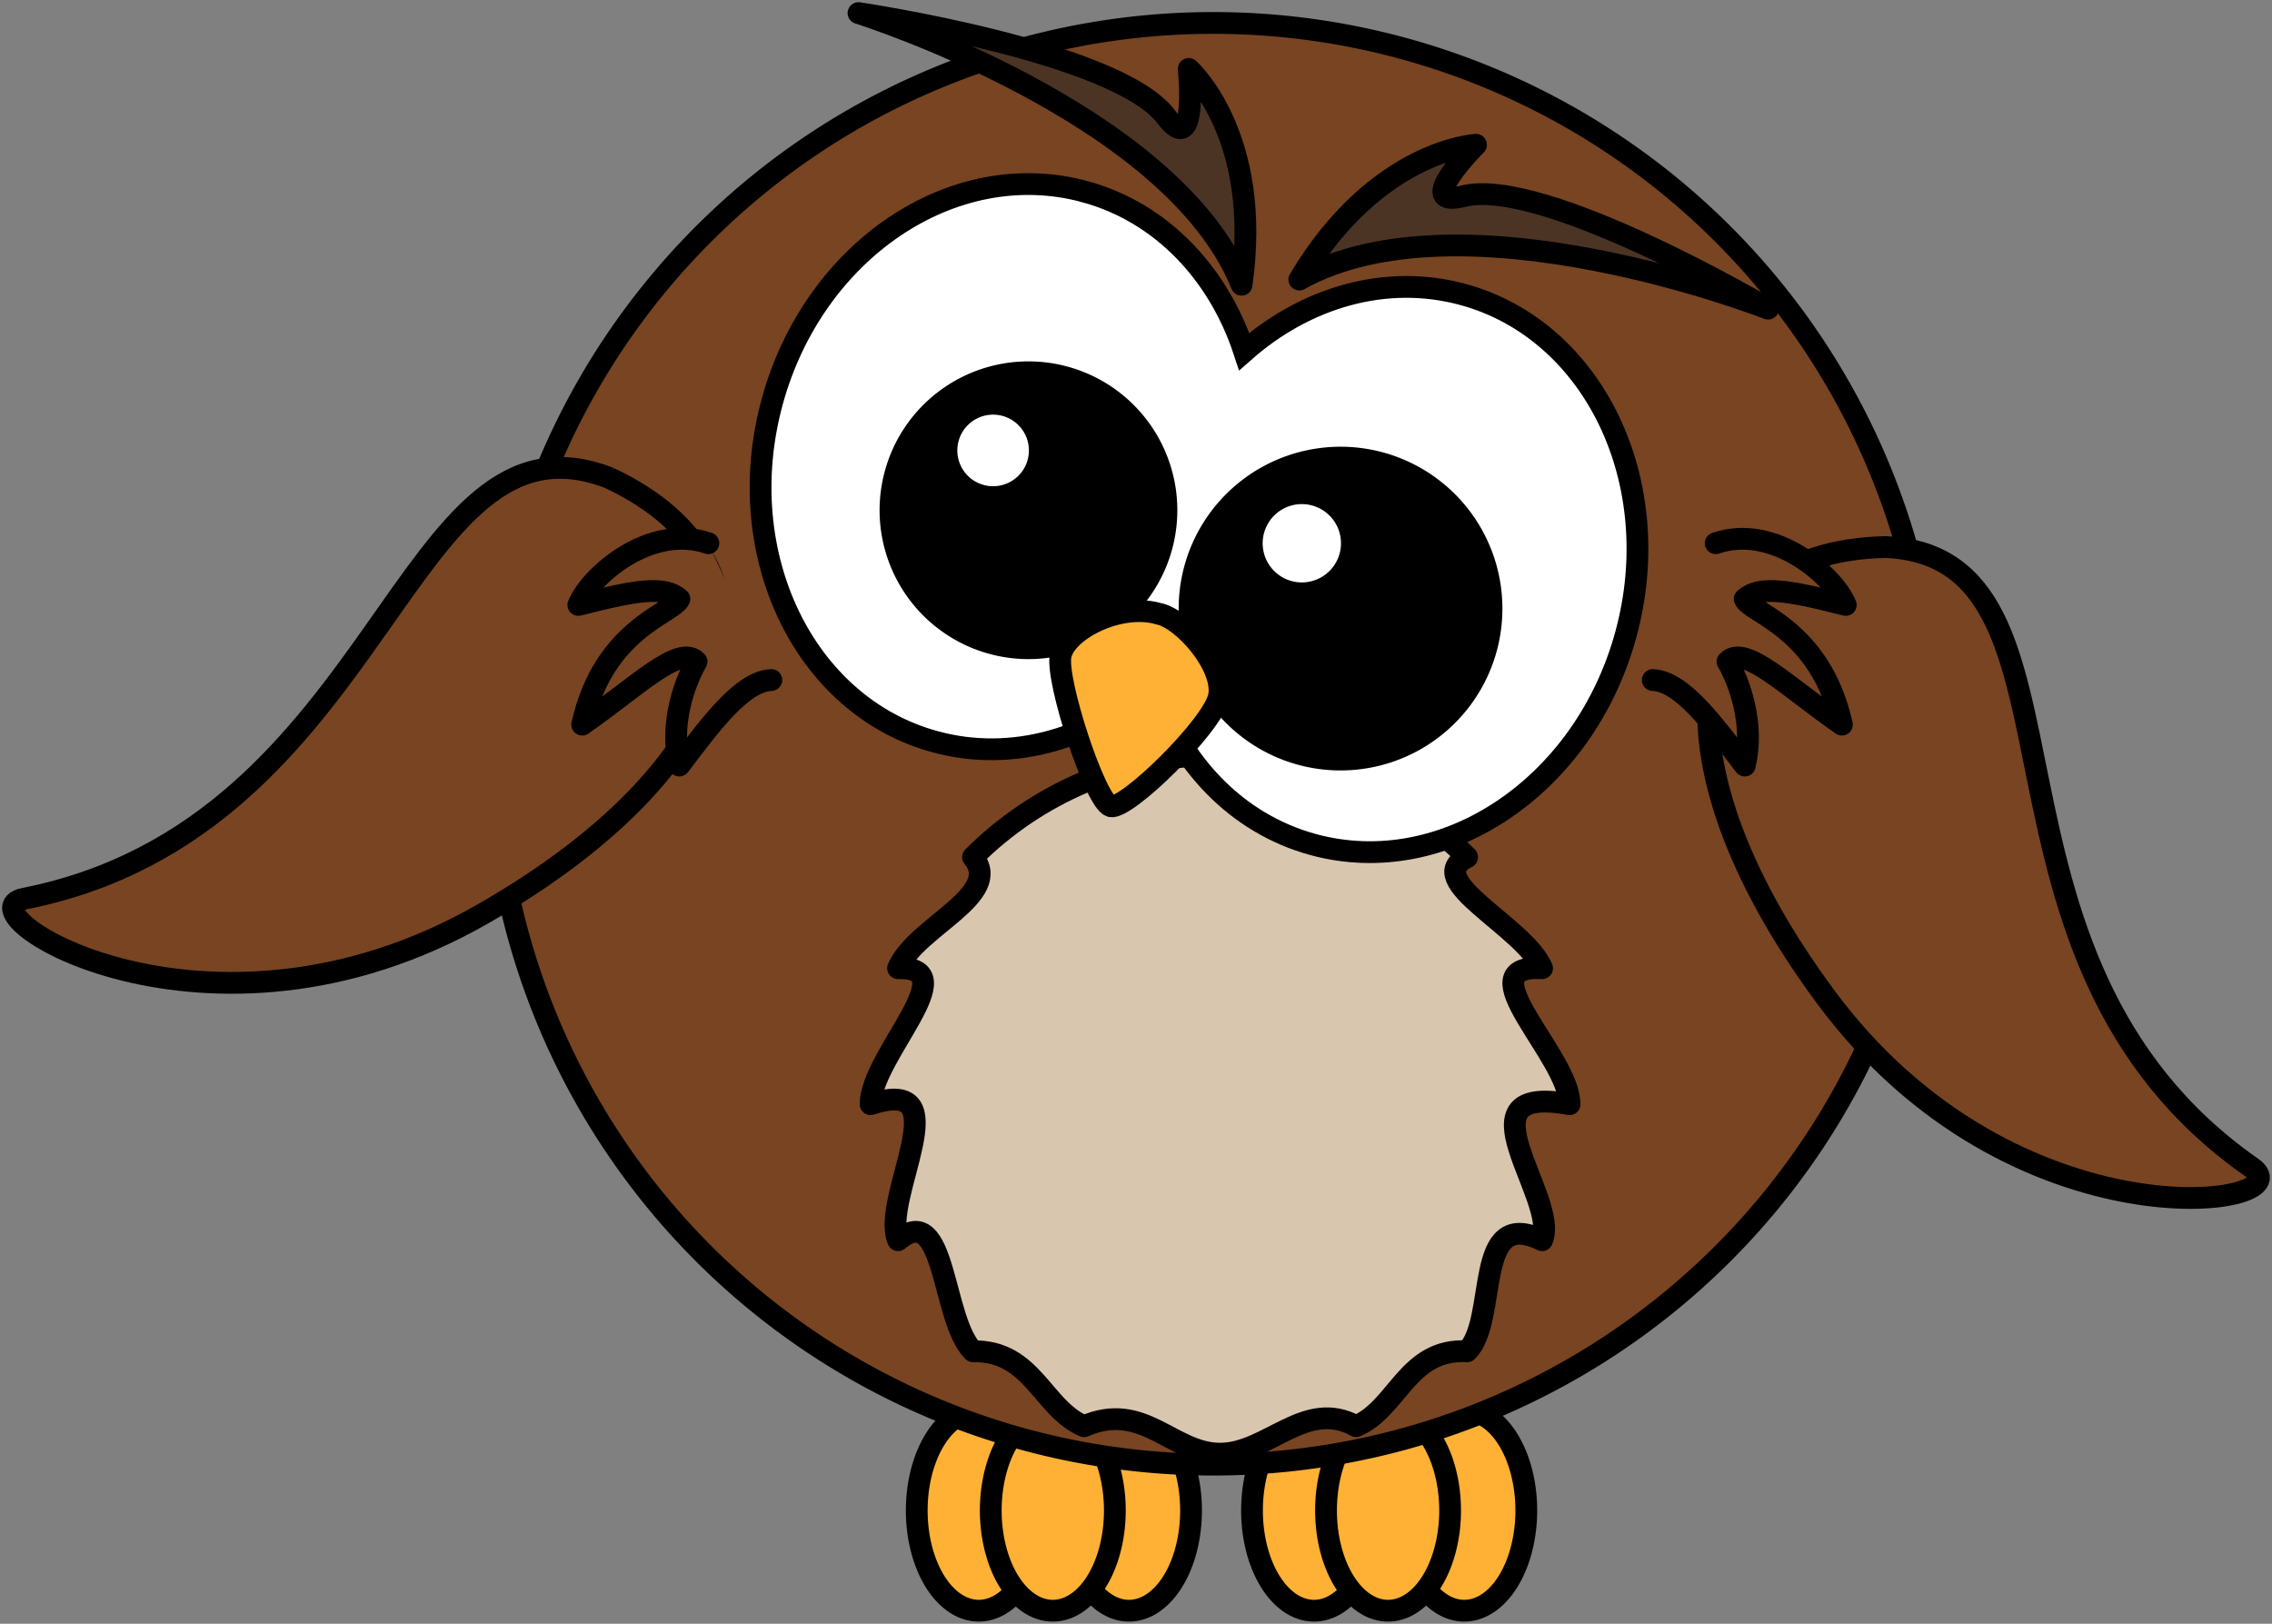 <?xml version="1.0" encoding="UTF-8" standalone="no"?>
<!-- Created with Inkscape (http://www.inkscape.org/) -->

<svg
   xmlns:dc="http://purl.org/dc/elements/1.1/"
   xmlns:cc="http://creativecommons.org/ns#"
   xmlns:rdf="http://www.w3.org/1999/02/22-rdf-syntax-ns#"
   xmlns:svg="http://www.w3.org/2000/svg"
   xmlns="http://www.w3.org/2000/svg"
   xmlns:xlink="http://www.w3.org/1999/xlink"
   xmlns:sodipodi="http://sodipodi.sourceforge.net/DTD/sodipodi-0.dtd"
   xmlns:inkscape="http://www.inkscape.org/namespaces/inkscape"
   version="1.0"
   width="521.821"
   height="372.939"
   id="svg2"
   inkscape:version="0.48.2 r9819"
   sodipodi:docname="Cartoon_owl.svg">
  <rect width="100%" height="100%" fill="#808080" stroke="none"/>
  <sodipodi:namedview
     pagecolor="#ffffff"
     bordercolor="#666666"
     borderopacity="1"
     objecttolerance="10"
     gridtolerance="10"
     guidetolerance="10"
     inkscape:pageopacity="0"
     inkscape:pageshadow="2"
     inkscape:window-width="1280"
     inkscape:window-height="713"
     id="namedview3146"
     showgrid="false"
     inkscape:zoom="1.1522189"
     inkscape:cx="298.99714"
     inkscape:cy="210.11693"
     inkscape:window-x="0"
     inkscape:window-y="0"
     inkscape:window-maximized="0"
     inkscape:current-layer="svg2"
     fit-margin-top="0.5"
     fit-margin-left="0.5"
     fit-margin-right="0.5"
     fit-margin-bottom="0.5" />
  <defs
     id="defs4">
    <linearGradient
       id="linearGradient4098">
      <stop
         id="stop4100"
         style="stop-color:#ffb142;stop-opacity:1"
         offset="0" />
      <stop
         id="stop4104"
         style="stop-color:#c87600;stop-opacity:1"
         offset="1" />
    </linearGradient>
    <linearGradient
       x1="346.237"
       y1="537.414"
       x2="359.472"
       y2="537.414"
       id="linearGradient3211"
       xlink:href="#linearGradient4098"
       gradientUnits="userSpaceOnUse"
       gradientTransform="matrix(0.641,0,0,0.778,125.373,117.529)" />
    <linearGradient
       x1="186.211"
       y1="354.022"
       x2="186.211"
       y2="362.278"
       id="linearGradient3327"
       xlink:href="#linearGradient4098"
       gradientUnits="userSpaceOnUse" />
    <linearGradient
       x1="195.754"
       y1="354.022"
       x2="195.754"
       y2="362.278"
       id="linearGradient3329"
       xlink:href="#linearGradient4098"
       gradientUnits="userSpaceOnUse" />
    <linearGradient
       x1="176.386"
       y1="354.022"
       x2="176.386"
       y2="362.278"
       id="linearGradient3331"
       xlink:href="#linearGradient4098"
       gradientUnits="userSpaceOnUse" />
    <linearGradient
       x1="229.439"
       y1="354.022"
       x2="229.439"
       y2="362.278"
       id="linearGradient3333"
       xlink:href="#linearGradient4098"
       gradientUnits="userSpaceOnUse" />
    <linearGradient
       x1="238.983"
       y1="354.022"
       x2="238.983"
       y2="362.278"
       id="linearGradient3335"
       xlink:href="#linearGradient4098"
       gradientUnits="userSpaceOnUse" />
    <linearGradient
       x1="219.614"
       y1="354.022"
       x2="219.614"
       y2="362.278"
       id="linearGradient3337"
       xlink:href="#linearGradient4098"
       gradientUnits="userSpaceOnUse" />
  </defs>
  <g
     id="g3091"
     transform="translate(289.504,115.283)">
    <path
       d="m -15.951,231.637 a 14.25,23.024 0 0 1 -28.5,0 14.25,23.024 0 1 1 28.5,0 z"
       id="path3226"
       style="fill:#ffb135;fill-opacity:1;fill-rule:nonzero;stroke:#000000;stroke-width:5;stroke-linecap:round;stroke-linejoin:round;stroke-miterlimit:4;stroke-opacity:1;stroke-dasharray:none"
       inkscape:connector-curvature="0" />
    <path
       d="m -50.451,231.637 a 14.25,23.024 0 0 1 -28.5,0 14.25,23.024 0 1 1 28.5,0 z"
       id="path3228"
       style="fill:#ffb135;fill-opacity:1;fill-rule:nonzero;stroke:#000000;stroke-width:5;stroke-linecap:round;stroke-linejoin:round;stroke-miterlimit:4;stroke-opacity:1;stroke-dasharray:none"
       inkscape:connector-curvature="0" />
    <path
       d="m -33.451,231.637 a 14.25,23.024 0 0 1 -28.5,0 14.25,23.024 0 1 1 28.5,0 z"
       id="path3230"
       style="fill:#ffb135;fill-opacity:1;fill-rule:nonzero;stroke:#000000;stroke-width:5;stroke-linecap:round;stroke-linejoin:round;stroke-miterlimit:4;stroke-opacity:1;stroke-dasharray:none"
       inkscape:connector-curvature="0" />
    <path
       d="m 61.049,231.637 a 14.25,23.024 0 0 1 -28.5,0 14.25,23.024 0 1 1 28.5,0 z"
       id="path3224"
       style="fill:#ffb135;fill-opacity:1;fill-rule:nonzero;stroke:#000000;stroke-width:5;stroke-linecap:round;stroke-linejoin:round;stroke-miterlimit:4;stroke-opacity:1;stroke-dasharray:none"
       inkscape:connector-curvature="0" />
    <path
       d="m 26.549,231.637 a 14.25,23.024 0 0 1 -28.5,0 14.25,23.024 0 1 1 28.5,0 z"
       id="path3220"
       style="fill:#ffb135;fill-opacity:1;fill-rule:nonzero;stroke:#000000;stroke-width:5;stroke-linecap:round;stroke-linejoin:round;stroke-miterlimit:4;stroke-opacity:1;stroke-dasharray:none"
       inkscape:connector-curvature="0" />
    <path
       d="m 43.549,231.637 a 14.25,23.024 0 0 1 -28.5,0 14.25,23.024 0 1 1 28.5,0 z"
       id="path3222"
       style="fill:#ffb135;fill-opacity:1;fill-rule:nonzero;stroke:#000000;stroke-width:5;stroke-linecap:round;stroke-linejoin:round;stroke-miterlimit:4;stroke-opacity:1;stroke-dasharray:none"
       inkscape:connector-curvature="0" />
    <path
       d="m 154.708,55.549 a 165.564,165.564 0 0 1 -331.128,0 165.564,165.564 0 1 1 331.128,0 z"
       id="path2385"
       style="fill:#784421;fill-opacity:1;fill-rule:nonzero;stroke:#000000;stroke-width:5;stroke-linecap:round;stroke-linejoin:miter;stroke-miterlimit:4;stroke-opacity:1;stroke-dasharray:none"
       inkscape:connector-curvature="0" />
    <path
       d="m 70.981,138.331 c -26.5,-4.924 -2.247,21.631 -6.311,31.233 -16.063,-7.898 -9.943,18.25 -17.207,25.514 -13.764,-0.736 -15.912,13.143 -25.514,17.207 -11.602,-6.437 -20.156,6.311 -31.233,6.311 -11.076,0 -17.631,-12.247 -31.233,-6.311 -9.602,-4.063 -11.75,-17.443 -25.514,-17.207 -7.264,-7.264 -6.143,-34.912 -17.207,-25.514 -4.063,-9.602 14.689,-38.156 -6.311,-31.233 0,-11.076 22.247,-31.631 6.311,-31.233 4.063,-9.602 24.443,-16.75 17.207,-25.514 14.528,-14.528 34.594,-23.517 56.747,-23.517 22.153,0 42.219,8.99 56.747,23.517 -10.736,5.264 13.143,15.912 17.207,25.514 -17.937,-0.898 6.311,20.156 6.311,31.233 z"
       id="path3167"
       style="fill:#d9c6af;fill-opacity:1;fill-rule:nonzero;stroke:#000000;stroke-width:5;stroke-linecap:round;stroke-linejoin:round;stroke-miterlimit:4;stroke-opacity:1"
       inkscape:connector-curvature="0" />
    <path
       inkscape:transform-center-y="28.910757"
       inkscape:transform-center-x="49.540496"
       d="m -149.572,-5.507 c -47.632,-18.578 -51.193,80.267 -134.437,96.642 -15.387,3.027 42.243,39.605 105.356,3.519 61.375,-35.094 71.526,-80.312 29.081,-100.161 z"
       id="path3169"
       style="fill:#784421;fill-opacity:1;fill-rule:evenodd;stroke:#000000;stroke-width:5;stroke-linecap:butt;stroke-linejoin:miter;stroke-miterlimit:4;stroke-opacity:1;stroke-dasharray:none"
       inkscape:connector-curvature="0" />
    <path
       inkscape:transform-center-x="-34.670821"
       inkscape:transform-center-y="32.731281"
       d="m 143.529,10.361 c 51.082,2.152 14.581,94.079 84.207,142.556 12.869,8.961 -54.606,19.267 -97.872,-39.158 C 87.789,56.942 96.686,11.46 143.529,10.361 z"
       id="path3800"
       style="fill:#784421;fill-opacity:1;fill-rule:evenodd;stroke:#000000;stroke-width:5;stroke-linecap:butt;stroke-linejoin:miter;stroke-miterlimit:4;stroke-opacity:1;stroke-dasharray:none"
       inkscape:connector-curvature="0" />
    <path
       d="m 104.553,9.482 c 13.389,-4.609 27.221,7.584 29.865,14.18 -13.512,-3.452 -19.72,-4.426 -23.218,-1.381 1.507,3.371 17.408,6.742 22.337,28.871 -12.429,-8.617 -22.304,-18.576 -26.272,-14.483 2.882,5.034 6.2,14.497 3.964,23.881 -7.141,-9.424 -14.439,-19.378 -21.142,-19.648"
       id="path2413"
       style="fill:#784421;fill-opacity:1;fill-rule:evenodd;stroke:#000000;stroke-width:5;stroke-linecap:round;stroke-linejoin:round;stroke-miterlimit:4;stroke-opacity:1;stroke-dasharray:none"
       inkscape:connector-curvature="0" />
    <path
       d="m -40.368,-71.273 c -30.14,-8.196 -62.316,13.451 -71.8,48.325 -9.483,34.874 7.3,69.834 37.44,78.03 17.712,4.817 36.091,-0.695 50.186,-13.12 5.858,17.863 18.952,31.921 36.672,36.74 30.14,8.196 62.316,-13.451 71.8,-48.325 9.483,-34.874 -7.3,-69.834 -37.44,-78.03 -17.718,-4.818 -36.131,0.676 -50.227,13.109 -5.862,-17.849 -18.921,-31.912 -36.631,-36.728 z"
       id="path2387"
       style="fill:#ffffff;fill-opacity:1;fill-rule:nonzero;stroke:#000000;stroke-width:5;stroke-linecap:round;stroke-linejoin:miter;stroke-miterlimit:4;stroke-opacity:1;stroke-dasharray:none"
       inkscape:connector-curvature="0" />
    <path
       d="m -22.712,10.224 a 31.69,31.689 15.213 1 1 -61.16,-16.631 31.69,31.689 15.213 1 1 61.16,16.631 z"
       id="path2411"
       style="fill:#000000;fill-opacity:1;fill-rule:nonzero;stroke:#000000;stroke-width:5;stroke-linecap:round;stroke-linejoin:miter;stroke-miterlimit:4;stroke-opacity:1;stroke-dasharray:none"
       inkscape:connector-curvature="0" />
    <path
       d="m -126.807,9.482 c -13.389,-4.609 -27.221,7.584 -29.865,14.18 13.512,-3.452 19.72,-4.426 23.218,-1.381 -1.507,3.371 -17.408,6.742 -22.337,28.871 12.429,-8.617 22.304,-18.576 26.272,-14.483 -2.882,5.034 -6.2,14.497 -3.964,23.881 7.141,-9.424 14.439,-19.378 21.142,-19.648"
       id="path3193"
       style="fill:#784421;fill-opacity:1;fill-rule:evenodd;stroke:#000000;stroke-width:5;stroke-linecap:round;stroke-linejoin:round;stroke-miterlimit:4;stroke-opacity:1;stroke-dasharray:none"
       inkscape:connector-curvature="0" />
    <path
       d="M 8.917,-51.073 C 26.713,-80.969 49.497,-82.032 49.497,-82.032 c 0,0 -14.753,14.793 -2.916,11.811 18.328,-4.618 69.992,25.835 69.992,25.835 0,0 -70.316,-27.608 -107.656,-6.686 z"
       id="path3283"
       style="fill:#4b3424;fill-opacity:1;fill-rule:evenodd;stroke:#000000;stroke-width:5;stroke-linecap:butt;stroke-linejoin:round;stroke-miterlimit:4;stroke-opacity:1;stroke-dasharray:none"
       inkscape:connector-curvature="0" />
    <path
       d="m -4.348,-49.881 c 4.923,-34.442 -12.142,-49.576 -12.142,-49.576 0,0 2.192,20.777 -5.147,11.023 -11.364,-15.103 -70.694,-23.845 -70.694,-23.845 0,0 72.06,22.668 87.983,62.398 z"
       id="path3285"
       style="fill:#4b3424;fill-opacity:1;fill-rule:evenodd;stroke:#000000;stroke-width:5;stroke-linecap:butt;stroke-linejoin:round;stroke-miterlimit:4;stroke-opacity:1;stroke-dasharray:none"
       inkscape:connector-curvature="0" />
    <path
       d="m 51.846,33.595 a 34.676,34.675 15.213 1 1 -66.923,-18.198 34.676,34.675 15.213 1 1 66.923,18.198 z"
       id="path3301"
       style="fill:#000000;fill-opacity:1;fill-rule:nonzero;stroke:#000000;stroke-width:5;stroke-linecap:round;stroke-linejoin:miter;stroke-miterlimit:4;stroke-opacity:1;stroke-dasharray:none"
       inkscape:connector-curvature="0" />
    <path
       d="m -23.614,25.616 c -8.963,-2.437 -21.146,3.894 -22.299,9.671 -1.153,5.778 8.008,33.648 11.515,34.602 3.507,0.954 23.443,-18.497 24.853,-25.22 1.41,-6.723 -8.096,-17.937 -14.069,-19.053 z"
       id="path2391"
       style="fill:#ffb135;fill-opacity:1;fill-rule:evenodd;stroke:#000000;stroke-width:5;stroke-linecap:butt;stroke-linejoin:miter;stroke-miterlimit:4;stroke-opacity:1;stroke-dasharray:none"
       inkscape:connector-curvature="0" />
    <path
       d="m -53.487,-9.645 a 8.219,8.219 15.213 0 1 -15.862,-4.313 8.219,8.219 15.213 1 1 15.862,4.313 z"
       id="path3341"
       style="fill:#ffffff;fill-opacity:1;fill-rule:nonzero;stroke:none"
       inkscape:connector-curvature="0" />
    <path
       d="M 18.171,11.853 A 8.993,8.993 15.213 1 1 0.815,7.133 8.993,8.993 15.213 0 1 18.171,11.853 z"
       id="path3343"
       style="fill:#ffffff;fill-opacity:1;fill-rule:nonzero;stroke:none"
       inkscape:connector-curvature="0" />
  </g>
</svg>

